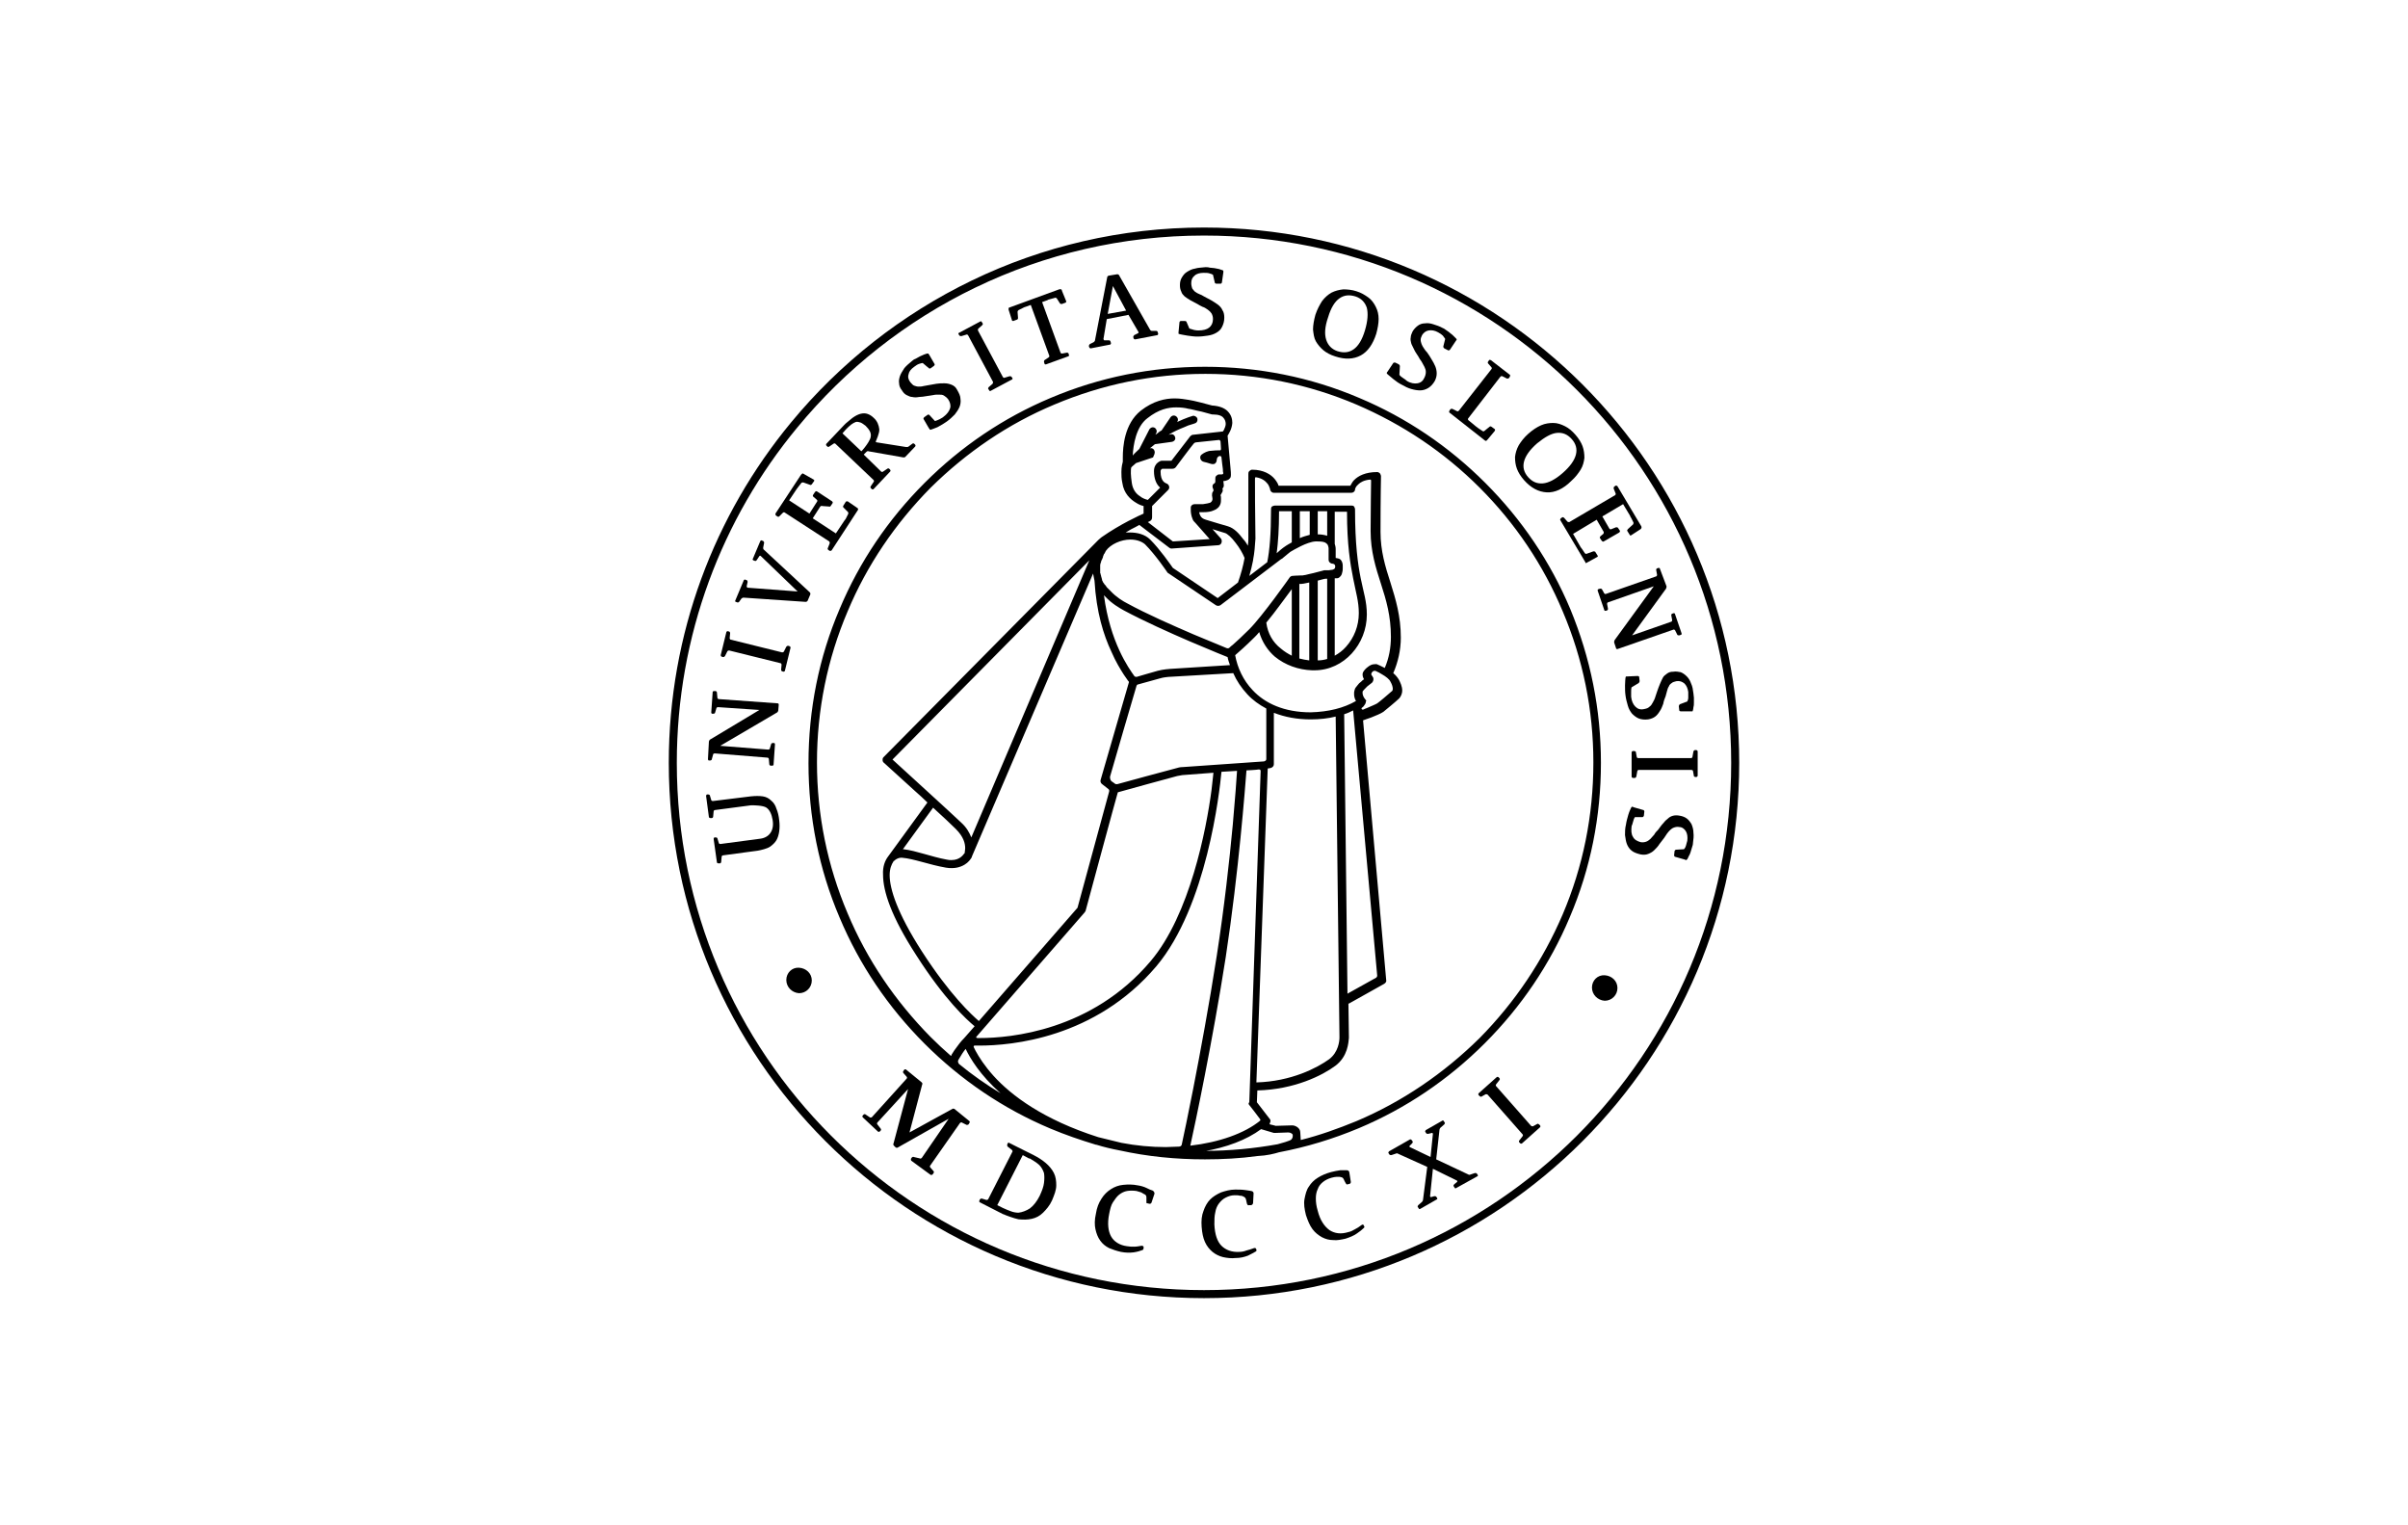 <?xml version="1.0" encoding="utf-8"?>
<!-- Generator: Adobe Illustrator 22.1.0, SVG Export Plug-In . SVG Version: 6.00 Build 0)  -->
<svg version="1.1" id="图层_1" xmlns="http://www.w3.org/2000/svg" xmlns:xlink="http://www.w3.org/1999/xlink" x="0px" y="0px"
	 viewBox="0 0 510.2 323.1" style="enable-background:new 0 0 510.2 323.1;" xml:space="preserve">
<style type="text/css">
	.st0{fill:#FFFFFF;}
</style>
<rect class="st0" width="510.2" height="323.1"/>
<g id="Page-1">
	<g id="_x30_3_x5F_UiO_x5F_full_x5F_logo_x5F_ENG_x5F_neg">
		<g id="Group">
			<path id="Shape" d="M141.7,161.6c0-27.4,9.7-52.5,25.9-72.1l0,0c20.8-25.2,52.3-41.3,87.5-41.3l0,0
				c62.6,0,113.4,50.8,113.4,113.4l0,0c0,62.6-50.8,113.4-113.4,113.4l0,0C192.5,275,141.7,224.2,141.7,161.6L141.7,161.6z
				 M143.4,161.6c0,30.9,12.5,58.8,32.7,79l0,0c20.2,20.2,48.1,32.7,79,32.7l0,0c30.9,0,58.8-12.5,79-32.7l0,0
				c20.2-20.2,32.7-48.1,32.7-79l0,0c0-30.8-12.5-58.8-32.7-79l0,0c-20.2-20.2-48.1-32.7-79-32.7l0,0c-34.7,0-65.7,15.8-86.2,40.7
				l0,0l0,0C153,109.8,143.4,134.6,143.4,161.6L143.4,161.6z"/>
			<g id="Path" transform="translate(25, 160)">
				<path d="M141.6,47.6c0-1.5,1.2-2.7,2.7-2.6s2.7,1.2,2.7,2.7c0,1.5-1.2,2.7-2.7,2.7C142.8,50.3,141.6,49.1,141.6,47.6z"/>
				<path d="M312.3,49.2c0-1.5,1.2-2.7,2.7-2.6s2.7,1.2,2.7,2.7c0,1.5-1.2,2.7-2.7,2.7C313.5,51.9,312.3,50.7,312.3,49.2z"/>
			</g>
			<path id="Shape_1_" d="M332.7,129c-4.2-10-10.3-19-18-26.7c-7.7-7.7-16.7-13.8-26.7-18c-10.3-4.4-21.4-6.6-32.7-6.6
				c-11.3,0-22.3,2.2-32.7,6.6c-10,4.2-19,10.3-26.7,18c-7.7,7.7-13.8,16.7-18,26.7c-4.4,10.3-6.6,21.3-6.6,32.7
				c0,11.3,2.2,22.4,6.6,32.7c4.2,10,10.3,19,18,26.7c7.7,7.7,16.7,13.8,26.7,18c3.1,1.3,6.3,2.4,9.6,3.4c0,0,0.1,0,0.1,0
				c1.6,0.5,3.3,0.9,4.9,1.2c5.9,1.3,11.9,1.9,18.1,1.9c3.7,0,7.5-0.2,11.1-0.7c0,0,0,0,0,0c2.1-0.1,3.6-0.5,4.6-0.8
				c5.8-1.1,11.4-2.8,16.9-5.1c10-4.2,19-10.3,26.7-18l-0.6-0.6l0.6,0.6c7.7-7.7,13.8-16.7,18-26.7c4.4-10.3,6.6-21.3,6.6-32.7
				C339.2,150.3,337,139.4,332.7,129z M203.2,225.4c-0.1-0.1-0.3-0.5-0.2-0.7c0-0.1,0.1-0.2,0.2-0.4c0.4-0.7,0.9-1.5,1.4-2.1
				c0.9,1.9,3,5.5,7.4,9.4C209,229.8,206,227.7,203.2,225.4z M202.5,175.6c1.7,1.7,2,3.1,2,4.1c0,0.4-0.1,0.7-0.1,0.9
				c0,0.1,0,0.2-0.1,0.2c0,0,0,0,0,0c-0.1,0.1-0.8,1.4-2.7,1.4c-0.3,0-0.6,0-1-0.1c-3.3-0.6-6.5-1.9-9.2-2.2c0,0-0.1,0-0.1,0
				l6.4-8.8C199.9,173.1,201.7,174.8,202.5,175.6z M189.1,160.9l41.7-42.2l-25,58.7c-0.4-1-1-2.1-2.1-3.1
				C201.4,172.1,191.7,163.3,189.1,160.9z M200.4,183.8c0.5,0.1,0.9,0.1,1.3,0.1c1.5,0,2.6-0.6,3.2-1.1c0.7-0.6,0.9-1.1,1-1.2v0v0
				c0,0,0,0,0,0l0-0.1l25.7-60c0.1,0.4,0.2,1.2,0.3,1.5c0.4,6.7,1.9,11.5,3.6,15.1c0.9,2.1,1.9,3.7,2.6,4.8c0.4,0.6,0.7,1,0.9,1.3
				c0.1,0.1,0.2,0.2,0.2,0.3l-6,20.7c-0.1,0.3,0,0.7,0.3,0.9l1.4,1.1c0,0,0.2,0.2,0.1,0.5c-0.1,0.3-6.7,24.6-6.7,24.6l-20.9,24
				c-1.5-1.3-6.1-5.5-12.1-14.8c-5.2-8.1-6.8-13.2-6.8-16.1c0-1.4,0.4-2.3,0.8-2.9c0,0,0,0,0,0l0,0c0,0,0-0.1,0.1-0.1
				c0.5-0.5,1.1-0.7,1.5-0.7c0.1,0,0.1,0,0.2,0C193.6,181.9,196.9,183.2,200.4,183.8z M244.6,95.5c-0.1-0.4-0.6-0.7-1-0.5
				c0.4-0.3,0.7-0.6,1.1-0.9l3.6-0.5c0.5-0.1,0.8-0.5,0.7-0.9c-0.1-0.5-0.5-0.8-0.9-0.7l-0.5,0.1c1.1-0.7,2.3-1.2,3.3-1.6
				c0.6-0.3,1.2-0.5,1.6-0.6c0.4-0.1,0.6-0.2,0.6-0.2c0.5-0.1,0.7-0.6,0.6-1c-0.1-0.4-0.6-0.7-1-0.6c0,0-1.4,0.4-3.3,1.3
				c0.3-0.4,0.2-0.9-0.2-1.2c-0.4-0.3-0.9-0.2-1.2,0.2l-1.9,2.8c-0.2,0.1-0.4,0.2-0.5,0.3c-0.2,0.2-0.5,0.4-0.8,0.6l0.2-0.4
				c0.2-0.4,0-0.9-0.4-1.1s-0.9,0-1.1,0.4l-2.1,4.1c-0.5,0.5-1,0.9-1.4,1.4c0.1-2.2,0.7-6.1,3.1-7.9c2.4-1.9,4.4-2.3,6.1-2.3
				c1,0,1.9,0.1,2.6,0.3c0.4,0,1.7,0.4,2.8,0.6c1.1,0.3,2.2,0.6,2.2,0.6l0.2,0c1.2,0,1.9,0.3,2.2,0.7c0.3,0.3,0.5,0.8,0.5,1.3
				c0,0.4-0.2,0.9-0.4,1.3c-0.1,0.1-0.1,0.2-0.2,0.3l-6.3,0.7c-0.2,0-0.4,0.1-0.6,0.3l-4,5.2l-1.9,0l-0.2,0c-0.1,0-0.4,0.1-0.8,0.4
				c-0.4,0.3-0.8,0.9-0.8,1.8c0,1.6,0.5,2.7,1.1,3.3c0.1,0.1,0.1,0.1,0.2,0.2l-2.6,2.6c-0.4-0.1-1.1-0.3-1.7-0.8
				c-0.8-0.5-1.5-1.4-1.7-2.8c-0.1-0.8-0.2-1.5-0.2-2c0-0.6,0-1,0.1-1.3c0,0,0,0,0,0c0,0,0.4-0.4,1-0.9l3.6-1.2
				C244.5,96.4,244.8,96,244.6,95.5z M257.5,102c0,0,0,0.3-0.2,0.4c-0.2,0.1-0.4,0.3-0.4,0.6c0,0.3,0.1,0.5,0.2,0.7c0,0,0,0.2,0,0.3
				c-0.1,0.1-0.2,0.3-0.2,0.3c-0.1,0.2-0.1,0.5-0.1,0.7c0,0,0,0,0,0c0,0.1,0.1,0.4,0.1,0.7c0,0.2-0.1,0.6-0.5,0.8
				c-0.3,0.1-0.8,0.2-1.5,0.3l-1.8,0c-0.4,0-0.8,0.3-0.8,0.7c0,0,0,0.3,0,0.6c0,0.5,0.1,1.2,0.4,1.9c0.1,0.3,0.3,0.5,0.6,0.8
				c0,0,0,0,0,0l0,0l3,3.4l-7.8,0.5l-5.3-4.1c0.3-0.1,0.4-0.2,0.4-0.2c0.3-0.1,0.5-0.4,0.5-0.8v-2.4l3.4-3.4
				c0.2-0.2,0.3-0.5,0.2-0.8c-0.1-0.3-0.3-0.5-0.6-0.6l0,0c-0.2-0.1-1.2-0.4-1.2-2.5c0-0.3,0.1-0.4,0.2-0.5c0,0,0.1,0,0.1-0.1l2.2,0
				c0.3,0,0.5-0.1,0.7-0.3c0,0,3.5-4.7,3.8-5c0.2-0.3,0.6-0.3,0.6-0.3l4.8-0.5c0,0,0.2,0,0.3,0.3c0,0.4,0.1,1,0.1,1.6
				c0,0.2-0.1,0.3-0.2,0.3c-0.6,0-1.2,0-1.9,0.1c-0.7,0-1.5,0.4-2,0.8c-0.4,0.3-0.4,0.9,0,1.3c0.2,0.2,0.6,0.3,1.1,0.4
				c0.6,0.2,1.2,0.4,1.5,0.3c0.4-0.1,0.6-0.5,0.6-0.9c0-0.4,0.3-0.8,0.7-0.8c0.2,0,0.3,0.2,0.3,0.3c0.1,0.8,0.2,1.9,0.3,2.5
				c0,0.3,0,0.6,0.1,0.8c0,0.3-0.3,0.3-0.4,0.3c-0.3,0-0.5,0-0.5,0c-0.2,0-0.4,0.1-0.6,0.3c-0.2,0.2-0.2,0.4-0.2,0.6L257.5,102z
				 M247.7,116c0.1,0.1,0.3,0.2,0.5,0.2c0,0,0,0,0.1,0l9.8-0.7c0.3,0,0.6-0.2,0.7-0.5c0.1-0.3,0.1-0.6-0.1-0.9l-1.8-2
				c1,0.3,1.9,0.6,2.6,0.8c0.5,0.1,1.5,1,2.3,2.1c0.8,1,1.5,2.2,1.9,3.2c-0.3,1.7-0.8,3.5-1.4,5.2l-4.3,3.3l-9.5-6.4
				c-0.5-0.7-2.7-3.9-4.8-6c-1.1-1.1-2.7-1.5-4.3-1.5c-0.3,0-0.6,0-0.9,0c0.4-0.2,0.8-0.5,1.2-0.7c0.6-0.3,1.2-0.6,1.7-0.9
				L247.7,116z M239.5,114.3c1.3,0,2.4,0.4,3.1,1c1.1,1.1,2.3,2.6,3.2,3.8c0.9,1.2,1.5,2.1,1.5,2.1c0.1,0.1,0.1,0.2,0.2,0.2
				l10.1,6.8c0.3,0.2,0.7,0.2,1,0l12.9-9.8l0.1,0c0,0,0.3-0.3,0.7-0.6s0.8-0.7,1.1-0.9c0.7-0.4,3.5-2.1,5.3-2.2c0.2,0,0.3,0,0.5,0
				c0.9,0,1.5,0.1,1.8,0.4c0.3,0.2,0.4,0.4,0.5,1c0,1,0,2.5,0,2.5c0,0.4,0.3,0.7,0.7,0.8c0.3,0,0.7,0.1,0.7,0.6
				c0,0.6-0.4,0.6-0.6,0.7c-0.3,0-0.6,0.1-0.7,0.1h-0.8l-0.2,0c0,0-1.1,0.3-2.3,0.6c-0.6,0.1-1.2,0.3-1.7,0.4
				c-0.2,0-0.5,0.1-0.6,0.1c-0.1,0-0.1,0-0.2,0c0,0-0.1,0-0.1,0c-0.7,0-1.9,0.1-1.9,0.1c-0.2,0-0.5,0.2-0.6,0.4c0,0-1.4,2-3.2,4.4
				c-1.8,2.4-3.9,5.1-5.3,6.5c-1.4,1.4-2.6,2.5-3.5,3.3c-0.3,0.2-0.5,0.4-0.7,0.6c-0.1,0.1-0.3,0.2-0.6,0.1c-1.2-0.5-3.9-1.6-7-2.9
				c-4.4-1.9-9.9-4.3-14.1-6.6c-0.8-0.4-2.3-1.3-3.5-2.6c-0.1-0.1-0.3-0.3-0.4-0.4c0,0-0.1-0.1-0.1-0.1c-0.1-0.1-0.2-0.2-0.3-0.3
				c-0.1-0.1-0.1-0.2-0.2-0.3c-0.1-0.1-0.1-0.2-0.2-0.2c-0.1-0.1-0.1-0.2-0.2-0.3c0,0,0-0.1-0.1-0.1c-0.1-0.2-0.2-0.4-0.3-0.6
				c0,0,0-0.1,0-0.1c0-0.1-0.1-0.3-0.1-0.4l0,0c0,0,0,0,0,0c-0.1-0.2-0.1-0.5-0.2-0.7c0-0.1,0-0.2-0.1-0.3c0-0.1,0-0.2,0-0.2
				c0-0.2,0-0.4,0-0.6c0-0.1,0-0.3,0-0.4c0-0.1,0-0.2,0-0.3c0,0,0,0,0-0.1c0-0.3,0.1-0.5,0.2-0.8l0,0l0,0c0-0.2,0.1-0.3,0.2-0.5
				c0,0,0,0,0,0c0.1-0.2,0.1-0.3,0.2-0.5c0,0,0,0,0-0.1c0.1-0.2,0.1-0.3,0.2-0.5c0,0,0-0.1,0.1-0.1c0.1-0.2,0.2-0.4,0.3-0.6l0,0
				C235.3,115.3,237.5,114.3,239.5,114.3z M265.9,101.5c0-0.4,0.1-0.4,0.2-0.4c1.3,0.2,2,0.8,2.4,1.3c0.3,0.3,0.4,0.7,0.5,0.9
				c0,0.1,0.1,0.2,0.1,0.3c0,0,0,0.1,0,0.1l0,0c0.1,0.4,0.4,0.7,0.8,0.7h16.4c0.4,0,0.8-0.3,0.8-0.7c0-0.1,0.1-0.6,0.7-1.1
				c0.4-0.4,1.2-0.9,2.5-1c0.2,0,0.2,0.1,0.2,0.3c0,1.7-0.1,5.4-0.1,10.6c0,4.3,1.1,7.8,2.2,11.2c1.1,3.4,2.1,6.8,2.1,11.2
				c0,2.3-0.4,4.5-1.3,6.6c-0.8-0.4-1.4-0.7-1.7-0.8c-0.1,0-0.2,0-0.4,0c-0.7,0-1.1,0.3-1.5,0.6c-0.4,0.3-0.7,0.6-1,1.1
				c-0.1,0.2-0.1,0.4-0.1,0.5c0,0.5,0.2,0.8,0.3,1c-0.2,0.1-0.4,0.3-0.6,0.5c-0.3,0.2-0.6,0.5-0.8,0.8c-0.2,0.3-0.5,0.5-0.6,1
				c-0.1,0.3-0.1,0.5-0.1,0.8c0,0.5,0.1,1,0.4,1.5c-2.6,1.5-5.8,2.3-9.6,2.4c-5.6,0-9.7-1.9-12.3-4.7c-2-2.1-3.2-4.7-3.7-7.4
				c0.8-0.7,2.3-2,4.1-3.8c0.3-0.3,0.7-0.7,1-1.1c0.6,2.1,1.8,3.9,3.3,5.2c2.2,1.8,5,2.8,7.9,2.9c0,0,0.1,0,0.2,0c0,0,0,0,0.1,0
				c0.1,0,0.1,0,0.2,0c6.3,0,11.1-5.6,11.1-11.8c0-2.8-0.7-4.7-1.3-7.7c-0.6-3-1.2-7.2-1.2-14.6c0-0.2-0.1-0.4-0.2-0.6
				c-0.2-0.2-0.4-0.2-0.6-0.2h-16.2c-0.2,0-0.4,0.1-0.6,0.2c-0.2,0.2-0.2,0.4-0.2,0.6c0,5.3-0.3,8.7-0.8,11.2l-3.8,2.9
				c0.3-1.1,0.6-2.2,0.8-3.3c0,0,0-0.1,0-0.1c0.3-1.5,0.4-3,0.5-4.5C265.9,108,265.9,103.6,265.9,101.5z M289.3,148.2
				c-0.5-0.6-0.6-1.1-0.6-1.4c0-0.1,0-0.2,0-0.3l0,0c0.1-0.2,0.6-0.7,1-1.1c0.5-0.4,0.9-0.7,0.9-0.7c0.2-0.1,0.4-0.5,0.4-0.8
				c0-0.3-0.1-0.5-0.2-0.6c-0.1-0.1-0.1-0.2-0.2-0.3c-0.1-0.1-0.1-0.4,0.2-0.7c0.3-0.3,0.7-0.2,0.8-0.1c0.3,0.1,0.8,0.4,1.3,0.7
				c0.7,0.4,1.5,1,1.7,1.5c0.3,0.5,0.5,1.1,0.5,1.5c0,0.3-0.1,0.5-0.3,0.6c-0.3,0.3-2.8,2.4-3,2.5c-0.3,0.2-1.3,0.6-2.2,1
				c-0.3,0.1-0.5,0.2-0.7,0.3c-0.3,0.1-0.4-0.1-0.4-0.1s-0.1-0.2,0.1-0.3c0.1-0.1,0.3-0.2,0.4-0.4c0.1-0.2,0.4-0.4,0.4-0.9
				C289.5,148.6,289.5,148.3,289.3,148.2z M291.8,206.7c0,0,0,0.2-0.2,0.4c-0.2,0.1-6.1,3.4-6.1,3.4l-0.7-59.2
				c0.7-0.2,1.3-0.5,1.9-0.8L291.8,206.7z M264.7,234.1c0,0,2.2,2.8,2.3,3c0.1,0.1,0,0.3,0,0.3c-3.3,2.7-8.7,4.6-14.8,5.3
				c1-4.5,4.7-22,7.5-39.9c2.8-18.4,4.1-35.9,4.4-39.6c0,0,2.2-0.1,2.6-0.2c0.4,0,0.4,0.2,0.4,0.4c0,0.2-2.4,70.1-2.4,70.1
				C264.5,233.7,264.5,233.9,264.7,234.1z M235.2,164.5c0,0,5.5-19,5.6-19.2c0.1-0.3,0.3-0.3,0.3-0.3s4-1.1,4.7-1.3
				c0.6-0.2,1.7-0.3,1.7-0.3l13.8-0.8c0.7,1.6,1.7,3.1,3,4.5c1.1,1.2,2.5,2.2,4,3c0,0,0,10.5,0,10.7c0,0.2-0.1,0.4-0.5,0.5
				c-0.4,0-13.9,1-17.2,1.2c-0.5,0-1,0.1-1.6,0.3c-0.5,0.1-12.2,3.3-12.2,3.3s-0.4,0.1-0.6-0.1c-0.2-0.2-0.3-0.2-0.7-0.5
				C235.1,165.1,235.2,164.5,235.2,164.5z M240.4,143.3c-1.3-1.8-5.2-7.3-6.5-17.2c0.1,0.1,0.2,0.2,0.3,0.3c1.4,1.5,3,2.4,3.9,2.9
				c8.4,4.5,22,9.9,22,9.9c0,0,0,0,0,0c0.1,0.6,0.3,1.1,0.5,1.7l-12.7,0.8c0,0-1.5,0.1-2.6,0.4c-1.3,0.4-4.3,1.2-4.5,1.3
				C240.6,143.4,240.5,143.3,240.4,143.3z M268.6,162.8l0.6-0.1c0.4-0.1,0.7-0.4,0.7-0.8l0-10.9c2.3,0.9,4.9,1.4,7.8,1.4
				c0,0,0,0,0,0c1.9,0,3.7-0.2,5.3-0.6l0.8,67.8v0c0,0,0,0,0,0.2c0,0.7-0.2,3.1-2.2,4.6c-2.5,1.8-8,4.7-15.4,4.9L268.6,162.8z
				 M268.3,131.9c2-2.4,4.1-5.4,5.4-7.1v14.1c-0.8-0.4-1.6-0.9-2.3-1.5C269.7,136.1,268.6,134.2,268.3,131.9z M275.3,139.5v-15.8
				c0.1,0,0.3,0,0.4,0c0.3,0,0.7-0.1,1.2-0.2c0.2,0,0.3-0.1,0.5-0.1v16.5C276.7,139.8,276,139.7,275.3,139.5z M279.2,139.9V123
				c0.8-0.2,1.4-0.4,1.7-0.4h0.3v17C280.5,139.8,279.9,139.9,279.2,139.9z M284.4,119.2c-0.1-0.3-0.3-0.8-0.9-0.9
				c-0.1,0-0.3-0.1-0.5-0.1c0-0.5,0-1.3,0-1.9c0-0.4-0.1-0.8-0.2-1.1v-6.8h2.6c0,7,0.7,11.1,1.3,14.1c0.6,3.1,1.2,4.9,1.2,7.4
				c0,2.7-1,5.2-2.7,7.1c-0.7,0.8-1.5,1.4-2.4,1.9v-16.4c0.1,0,0.1,0,0.2,0c0.1,0,0.2,0,0.2,0c0,0,0.1,0,0.1,0
				c0.3,0,0.5-0.2,0.6-0.3c0.4-0.4,0.4-0.6,0.5-1c0.1-0.3,0.1-0.7,0.1-1C284.5,119.8,284.5,119.5,284.4,119.2z M281.2,108.3v5.2
				c-0.6-0.2-1.3-0.3-2-0.3v-4.9H281.2z M277.5,108.3v5c-0.7,0.2-1.5,0.4-2.1,0.7v-5.7H277.5z M273.7,108.3v6.6
				c-0.6,0.3-1,0.6-1.2,0.7c-0.8,0.5-1.8,1.4-2,1.6v0c0.3-2.3,0.5-5.1,0.5-8.9H273.7L273.7,108.3z M206.9,219.6
				c0.2-0.2,22.9-26.3,22.9-26.3c0.1-0.1,0.1-0.2,0.2-0.3c0,0,6.7-24.8,6.8-25c0-0.2,0.2-0.2,0.2-0.2s11.9-3.3,12.4-3.4
				c0.5-0.1,1.1-0.2,1.1-0.2l6.6-0.5c-0.1,0.8-0.2,2-0.4,3.6c-1.1,8.4-4.6,26.5-12.9,36.3c-12.5,14.8-29.8,16.3-36.2,16.3
				c-0.1,0-0.3,0-0.4,0C206.9,219.9,206.7,219.8,206.9,219.6z M206.5,221.5c0.3,0,0.6,0,1,0c6.7,0,24.5-1.5,37.5-16.8
				c10.7-12.7,13.4-36.9,13.8-41.2l3.3-0.2c-0.1,1.7-0.4,5.8-0.9,11.4c-0.7,7.5-1.8,17.5-3.4,27.8s-3.5,20.5-5,28.2
				c-1.1,5.6-2,9.9-2.4,11.7c0,0.2-0.2,0.5-0.6,0.5c-0.9,0-1.9,0.1-2.8,0.1c-3.1,0-6.3-0.3-9.4-0.9c-1.6-0.4-3.3-0.8-4.9-1.2
				c-11.6-3.7-18.4-8.8-22.2-13c-1.9-2.1-3.1-4-3.8-5.3c-0.1-0.2-0.2-0.4-0.3-0.6C206.2,221.7,206.3,221.5,206.5,221.5z M255,243.9
				c4.8-0.8,9.1-2.4,12.2-4.7l2.7,0.8c0.1,0,0.2,0,0.3,0c0,0,2.5-0.1,2.7-0.1c0.7,0,1,0.4,1,0.5c0,0.1,0,0.3,0,0.3s0,0.4-0.3,0.7
				c-0.3,0.3-2.2,0.8-2.9,1c-5,0.9-10.2,1.4-15.4,1.4C255.2,243.9,255.1,243.9,255,243.9z M331.1,193.7
				c-4.2,9.8-10.1,18.6-17.6,26.2c-7.6,7.5-16.4,13.5-26.1,17.6c-3.9,1.6-7.8,3-11.8,4l-0.1-1.6c0-1-1.1-1.5-1.7-1.5l-3.5,0.1
				c0,0-1.1-0.3-1.2-0.3c-0.1,0-0.1-0.2-0.1-0.2c0.2-0.3,0.3-0.7,0-1l-2.7-3.5l0.1-2.5c7.9-0.2,13.8-3.2,16.5-5.2
				c2.7-2,2.8-5,2.9-5.9c0-0.1,0-0.2,0-0.3l-0.1-7c0,0,0,0,0.1,0l0,0l7.5-4.2c0.3-0.2,0.5-0.5,0.4-0.8l-4.9-55
				c0.2-0.1,0.9-0.3,1.7-0.6c1-0.4,2-0.8,2.6-1.2c0.5-0.4,2.8-2.3,3.3-2.8c0.5-0.5,0.7-1.2,0.7-1.7c0-0.9-0.4-1.7-0.7-2.3
				c-0.3-0.5-0.7-1-1.2-1.4c1-2.3,1.6-4.9,1.6-7.5c0-4.6-1.1-8.2-2.2-11.7c-1.1-3.4-2.1-6.7-2.1-10.7c0-7.4,0.1-11.8,0.1-11.8
				c0-0.2-0.1-0.4-0.2-0.6c-0.2-0.2-0.4-0.3-0.6-0.3c-2.5,0-4,0.8-4.9,1.7c-0.4,0.4-0.6,0.9-0.8,1.2h-15.2c-0.1-0.4-0.4-0.9-0.8-1.4
				c-0.8-1-2.4-2-4.8-2c-0.2,0-0.4,0.1-0.6,0.3c-0.2,0.2-0.2,0.4-0.2,0.6c0,0,0,5.6,0,13.4c0,0.6,0,1.2-0.1,1.8
				c-0.3-0.5-0.6-1-1-1.4c-0.9-1.2-1.9-2.3-3.2-2.7c-1.1-0.3-2.7-0.8-4.7-1.4c-0.7-0.2-1-0.5-1.2-0.9c-0.1-0.2-0.2-0.4-0.2-0.7
				l0.9,0h0c0.8,0,1.6-0.1,2.2-0.4c0.6-0.2,1.2-0.7,1.4-1.4c0.1-0.3,0.1-0.7,0.1-1c0-0.3,0-0.6-0.1-0.8l0.4-0.7
				c0.1-0.2,0.1-0.5,0-0.7c0.2-0.2,0.3-0.4,0.3-0.7l-0.1-0.9c0,0,0.1,0,0.1,0c0.3,0,0.5-0.1,0.8-0.2c0.1-0.1,0.3-0.1,0.4-0.3
				c0.2-0.1,0.3-0.4,0.3-0.8c0-0.2,0-0.8-0.1-1.6c-0.2-2.1-0.5-5.6-0.6-6.7c0.3-0.5,0.9-1.4,1-2.7c0-0.8-0.2-1.7-1-2.5
				c-0.7-0.7-1.8-1.1-3.3-1.2c-0.7-0.2-4.1-1.1-5-1.2c-0.7-0.1-1.7-0.3-2.9-0.3c-2,0-4.5,0.5-7.2,2.6c-3.5,2.8-3.8,7.7-3.8,9.9
				c0,0.4,0,0.8,0,0.9c-0.1,0.4-0.3,1.1-0.3,2.2c0,0.6,0,1.4,0.2,2.3c0.3,2.2,1.7,3.5,2.9,4.2c0.6,0.4,1.2,0.6,1.6,0.7v1.6
				c-0.7,0.3-4.9,2.2-8.9,5c-0.1,0.1-0.4,0.3-0.7,0.6c0,0,0,0,0,0l-45.5,46c-0.2,0.2-0.2,0.4-0.2,0.6c0,0.2,0.1,0.5,0.3,0.6
				c0,0,3.1,2.8,6.6,6c0.9,0.8,1.8,1.6,2.6,2.4l-8.3,11.4c-0.7,0.9-1.2,2.2-1.1,3.9c0,3.5,1.7,8.8,7,17c6,9.4,10.7,13.7,12.4,15.1
				l-2.2,2.5c-0.1,0.1-0.8,0.8-1.5,1.8c-0.4,0.5-0.8,1.1-1.1,1.6c-0.1,0.1-0.1,0.3-0.2,0.4c-1.5-1.3-2.9-2.6-4.3-4
				c-7.5-7.6-13.5-16.4-17.6-26.2c-4.3-10.1-6.5-20.9-6.5-32c0-11.1,2.2-21.9,6.5-32c4.1-9.8,10.1-18.6,17.6-26.2
				c7.6-7.5,16.4-13.5,26.2-17.6c10.2-4.3,20.9-6.5,32-6.5c11.1,0,21.9,2.2,32,6.5c9.8,4.2,18.6,10.1,26.1,17.6
				c7.6,7.6,13.5,16.4,17.6,26.2c4.3,10.1,6.5,20.9,6.5,32C337.6,172.8,335.4,183.6,331.1,193.7z"/>
			<g transform="translate(8, 8)">
				<path id="Path_1_" d="M151.1,160.7c1-0.1,1.8-0.1,2.5,0c0.7,0.1,1.3,0.4,1.8,0.9c0.5,0.4,0.9,1,1.1,1.7c0.3,0.7,0.5,1.5,0.6,2.5
					c0.1,0.8,0.1,1.6,0,2.3c-0.1,0.7-0.3,1.4-0.6,1.9c-0.3,0.5-0.8,1-1.4,1.4c-0.6,0.4-2,0.7-2,0.7c-0.1,0-0.4,0.1-0.5,0.1l-7.4,1
					c-0.1,0-0.3,0.1-0.3,0.3l-0.1,1.1c0,0.1-0.1,0.3-0.3,0.3l-0.3,0c-0.1,0-0.3-0.1-0.3-0.2l-0.7-5c0-0.1,0.1-0.3,0.2-0.3l0.3,0
					c0.1,0,0.3,0.1,0.3,0.2l0.3,1c0,0.1,0.2,0.2,0.3,0.2l8.3-1.1c1-0.1,1.8-0.5,2.3-1.2c0.5-0.7,0.7-1.6,0.5-2.8
					c-0.2-1.2-0.6-2.1-1.3-2.6c-0.7-0.5-2.8-0.5-2.8-0.5c-0.1,0-0.4,0-0.5,0l-7.6,1c-0.1,0-0.3,0.1-0.3,0.3l-0.1,1.1
					c0,0.1-0.1,0.3-0.3,0.3l-0.3,0c-0.1,0-0.3-0.1-0.3-0.2l-0.6-4.5c0-0.1,0.1-0.3,0.2-0.3l0.3,0c0.1,0,0.3,0.1,0.3,0.2l0.3,1
					c0,0.1,0.2,0.2,0.3,0.2L151.1,160.7z"/>
				<path id="Path_2_" d="M142.2,149.1c0-0.1,0.1-0.3,0.2-0.4l10.5-6.3l-8.8-0.6c-0.1,0-0.3,0.1-0.3,0.2l-0.3,1
					c0,0.1-0.2,0.2-0.3,0.2l-0.3,0c-0.1,0-0.2-0.1-0.2-0.3l0.3-4.3c0-0.1,0.1-0.2,0.3-0.2l0.3,0c0.1,0,0.3,0.1,0.3,0.3l0.1,1.1
					c0,0.1,0.1,0.3,0.3,0.3l12.5,0.9c0.1,0,0.2,0.1,0.2,0.3l-0.1,1.2c0,0.1-0.1,0.3-0.2,0.4l-12.1,7.1l10.2,0.8
					c0.1,0,0.3-0.1,0.3-0.2l0.3-1c0-0.1,0.2-0.2,0.3-0.2l0.3,0c0.1,0,0.2,0.1,0.2,0.3l-0.3,4.3c0,0.1-0.1,0.2-0.3,0.2l-0.3,0
					c-0.1,0-0.3-0.1-0.3-0.3l-0.1-1.1c0-0.1-0.1-0.3-0.3-0.3l-11.2-0.9c-0.1,0-0.3,0.1-0.3,0.2l-0.3,1.1c0,0.1-0.2,0.2-0.3,0.2
					l-0.3,0c-0.1,0-0.2-0.1-0.2-0.3L142.2,149.1z"/>
				<path id="Path_3_" d="M146.5,125.8c0.1,0,0.2,0.2,0.2,0.3l-0.1,1.1c0,0.1,0.1,0.3,0.2,0.3l10.9,2.7c0.1,0,0.3,0,0.4-0.2l0.5-1
					c0.1-0.1,0.2-0.2,0.4-0.2l0.3,0.1c0.1,0,0.2,0.2,0.2,0.3l-1.2,4.9c0,0.1-0.2,0.2-0.3,0.2l-0.3-0.1c-0.1,0-0.2-0.2-0.2-0.3
					l0.1-1.1c0-0.1-0.1-0.3-0.2-0.3l-10.9-2.7c-0.1,0-0.3,0-0.4,0.2l-0.5,1c-0.1,0.1-0.2,0.2-0.4,0.2l-0.3-0.1
					c-0.1,0-0.2-0.2-0.2-0.3l1.2-4.9c0-0.1,0.2-0.2,0.3-0.2L146.5,125.8z"/>
				<path id="Path_4_" d="M163.6,117.5c0.1,0.1,0.1,0.3,0.1,0.4l-0.6,1.4c-0.1,0.1-0.2,0.2-0.4,0.2l-13.2-0.9
					c-0.1,0-0.3,0.1-0.4,0.2l-0.5,0.7c-0.1,0.1-0.3,0.2-0.4,0.1l-0.3-0.1c-0.1,0-0.2-0.2-0.1-0.3l1.8-4.3c0.1-0.1,0.2-0.2,0.3-0.1
					l0.3,0.1c0.1,0,0.2,0.2,0.2,0.4l-0.2,0.9c0,0.1,0.1,0.3,0.2,0.3l10.6,0.8l-7.8-7.5c-0.1-0.1-0.2-0.1-0.3,0l-0.6,0.9
					c-0.1,0.1-0.2,0.2-0.4,0.1l-0.3-0.1c-0.1-0.1-0.2-0.2-0.1-0.3l1.6-3.8c0.1-0.1,0.2-0.2,0.3-0.1l0.3,0.1c0.1,0.1,0.2,0.2,0.2,0.4
					l-0.2,1c0,0.1,0,0.3,0.1,0.4L163.6,117.5z"/>
				<path id="Path_5_" d="M190.1,81.2c0.3-0.1,0.6-0.2,1-0.4c0.3-0.2,0.6-0.3,0.8-0.5c0.8-0.6,1.2-1.2,1.4-1.8
					c0.2-0.6,0-1.3-0.4-1.9c-0.3-0.4-0.6-0.6-0.9-0.8s-0.7-0.2-1.1-0.2c-0.4,0-0.8,0-1.2,0.1c-0.4,0.1-0.8,0.1-1.3,0.2
					c-0.6,0.1-1.2,0.2-1.7,0.2c-0.5,0.1-1,0.1-1.4,0c-0.4,0-0.8-0.2-1.2-0.4c-0.4-0.2-0.7-0.5-1-1c-0.4-0.5-0.6-1-0.6-1.5
					c-0.1-0.5,0-1,0.2-1.6c0.2-0.5,0.5-1,0.9-1.6c0.4-0.5,1-1,1.6-1.5c0.2-0.2,0.5-0.4,0.8-0.5c0.3-0.2,0.6-0.3,0.9-0.5
					c0.3-0.1,0.6-0.3,0.9-0.4c0.3-0.1,0.6-0.2,0.6-0.2c0.1,0,0.3,0,0.3,0c0,0,0.1,0.2,0.2,0.3l1.1,1.9c0.1,0.1,0,0.3-0.1,0.4
					l-0.7,0.5c-0.1,0.1-0.3,0.1-0.4,0l-1.3-1.1c-0.2,0-0.5,0.1-0.8,0.2c-0.3,0.1-0.6,0.3-1,0.6c-0.7,0.5-1.1,1-1.2,1.6
					c-0.2,0.6,0,1.2,0.4,1.7c0.3,0.3,0.5,0.6,0.8,0.7c0.3,0.1,0.6,0.2,0.9,0.2s0.7,0,1-0.1c0.4-0.1,0.7-0.1,1.1-0.2
					c0.5-0.1,1.1-0.2,1.7-0.3c0.6-0.1,1.1-0.1,1.7-0.1c0.5,0,1,0.1,1.5,0.3c0.5,0.2,0.9,0.5,1.2,1.1c0.4,0.7,0.7,1.3,0.7,1.9
					c0.1,0.6,0,1.2-0.2,1.7c-0.2,0.5-0.6,1.1-1,1.6c-0.5,0.5-1,1-1.7,1.5c-0.6,0.4-1.2,0.8-1.8,1.1s-1.5,0.6-1.5,0.6
					c-0.1,0-0.3,0.1-0.3,0s-0.1-0.2-0.2-0.3l-1.1-1.9c-0.1-0.1,0-0.3,0.1-0.4l0.7-0.5c0.1-0.1,0.3-0.1,0.4,0L190.1,81.2z"/>
				<path id="Path_6_" d="M200.2,60.5c0.1,0.1,0,0.3-0.1,0.4l-0.8,0.7c-0.1,0.1-0.1,0.3-0.1,0.4l5.3,9.9c0.1,0.1,0.2,0.2,0.4,0.1
					l1-0.3c0.1,0,0.3,0,0.4,0.1l0.2,0.3c0.1,0.1,0,0.3-0.1,0.3l-4.5,2.4c-0.1,0.1-0.3,0-0.3-0.1l-0.2-0.3c-0.1-0.1,0-0.3,0.1-0.4
					l0.8-0.7c0.1-0.1,0.1-0.3,0.1-0.4l-5.3-9.9c-0.1-0.1-0.2-0.2-0.4-0.1l-1,0.3c-0.1,0-0.3,0-0.4-0.1l-0.2-0.3
					c-0.1-0.1,0-0.3,0.1-0.3l4.5-2.4c0.1-0.1,0.3,0,0.3,0.1L200.2,60.5z"/>
				<path id="Path_7_" d="M205.7,57.3c0-0.1,0.2-0.2,0.3-0.2l10.4-3.8c0.1,0,0.3-0.1,0.4,0c0.1,0,0.2,0.1,0.2,0.3l0.9,2.2
					c0,0.1,0,0.3-0.1,0.3l-0.8,0.3c-0.1,0-0.3,0-0.4-0.1l-0.7-1.1c-0.1-0.1-0.3-0.2-0.4-0.1l-1.1,0.3c-0.1,0-0.4,0.1-0.5,0.2
					l-1.1,0.4l3.9,10.7c0,0.1,0.2,0.2,0.3,0.2l1.1-0.2c0.1,0,0.3,0.1,0.3,0.2l0.1,0.3c0,0.1,0,0.3-0.2,0.3l-4.7,1.7
					c-0.1,0-0.3,0-0.3-0.2l-0.1-0.3c0-0.1,0-0.3,0.1-0.4l0.9-0.6c0.1-0.1,0.2-0.2,0.1-0.4l-3.9-10.7l-1.1,0.4
					c-0.1,0-0.3,0.1-0.5,0.2l-1,0.5c-0.1,0.1-0.2,0.2-0.2,0.4l0.1,1.3c0,0.1-0.1,0.3-0.2,0.3l-0.8,0.3c-0.1,0-0.3,0-0.3-0.2
					l-0.7-2.2C205.7,57.5,205.7,57.3,205.7,57.3z"/>
				<path id="Shape_2_" d="M231.1,58.7l-4.6,0.9l-0.7,4.2c0,0.1,0.1,0.3,0.2,0.3l1,0c0.1,0,0.3,0.1,0.3,0.3l0.1,0.3
					c0,0.1-0.1,0.3-0.2,0.3l-4.1,0.8c-0.1,0-0.3-0.1-0.3-0.2l-0.1-0.3c0-0.1,0.1-0.3,0.2-0.4l0.8-0.4c0.1-0.1,0.3-0.2,0.3-0.4
					l2.6-13.4c0-0.1,0.2-0.3,0.3-0.3l1.8-0.3c0.1,0,0.3,0,0.4,0.2l6.6,11.6c0.1,0.1,0.2,0.2,0.4,0.2l0.9,0c0.1,0,0.3,0.1,0.3,0.3
					l0.1,0.3c0,0.1-0.1,0.3-0.2,0.3l-4.7,0.9c-0.1,0-0.3-0.1-0.3-0.2l-0.1-0.3c0-0.1,0.1-0.3,0.2-0.4l0.8-0.4c0.1,0,0.2-0.2,0.1-0.3
					L231.1,58.7z M227.8,52.6l-1.1,5.9l3.9-0.7L227.8,52.6z"/>
				<path id="Path_8_" d="M244,61.6c0.3,0.1,0.6,0.2,1,0.3c0.4,0.1,0.7,0.1,1,0.1c0.9,0,1.7-0.2,2.2-0.6c0.5-0.4,0.8-1,0.8-1.8
					c0-0.5-0.1-0.8-0.3-1.2c-0.2-0.3-0.5-0.6-0.8-0.8c-0.3-0.2-0.7-0.5-1.1-0.6c-0.4-0.2-0.8-0.4-1.1-0.6c-0.6-0.3-1.1-0.6-1.5-0.8
					c-0.5-0.3-0.8-0.5-1.2-0.8c-0.3-0.3-0.6-0.6-0.7-1c-0.2-0.4-0.3-0.8-0.3-1.4c0-0.6,0.1-1.1,0.4-1.6c0.3-0.5,0.6-0.9,1.1-1.2
					s1-0.6,1.7-0.7c0.6-0.2,1.4-0.2,2.2-0.3c0.3,0,0.6,0,0.9,0.1c0.3,0,0.7,0.1,1,0.1c0.3,0.1,0.7,0.1,1,0.2
					c0.3,0.1,0.6,0.2,0.6,0.2c0.1,0,0.3,0.1,0.3,0.2c0,0,0,0.2,0,0.3l-0.3,2.1c0,0.1-0.1,0.3-0.3,0.3h-0.9c-0.1,0-0.3-0.1-0.3-0.2
					l-0.4-1.7c-0.2-0.1-0.4-0.2-0.8-0.3c-0.3-0.1-0.7-0.1-1.2-0.1c-0.8,0-1.5,0.2-1.9,0.6c-0.5,0.4-0.7,0.9-0.7,1.6
					c0,0.4,0.1,0.8,0.2,1.1c0.2,0.3,0.4,0.5,0.6,0.7c0.3,0.2,0.6,0.4,0.9,0.5s0.7,0.3,1,0.5c0.5,0.3,1,0.5,1.5,0.8
					c0.5,0.3,1,0.6,1.4,0.9c0.4,0.3,0.8,0.7,1,1.2c0.3,0.4,0.4,1,0.4,1.6c0,0.8-0.2,1.4-0.5,2s-0.7,0.9-1.2,1.2
					c-0.5,0.3-1.1,0.5-1.8,0.6c-0.7,0.1-1.4,0.2-2.2,0.2c-0.7,0-1.4-0.1-2.1-0.2c-0.7-0.1-1.6-0.3-1.6-0.3c-0.1,0-0.3-0.1-0.3-0.1
					c0,0,0-0.2,0-0.3l0.2-2.1c0-0.1,0.1-0.3,0.3-0.3h0.9c0.1,0,0.3,0.1,0.3,0.2L244,61.6z"/>
				<path id="Shape_3_" d="M280.3,67.3c-1.5,0.8-3.3,0.9-5.4,0.2c-1-0.3-1.9-0.8-2.5-1.3s-1.2-1.2-1.6-1.9c-0.4-0.7-0.5-1.6-0.6-2.5
					c0-0.9,0.2-2,0.5-3.1c0.4-1.2,0.9-2.1,1.4-2.9c0.6-0.8,1.3-1.4,2-1.8c0.8-0.4,1.6-0.6,2.5-0.7c0.9,0,1.9,0.1,2.8,0.4
					c1,0.3,1.8,0.8,2.5,1.3c0.7,0.5,1.2,1.2,1.6,2c0.4,0.8,0.6,1.6,0.6,2.6c0,0.9-0.2,2-0.5,3.1C282.9,64.9,281.8,66.5,280.3,67.3z
					 M281.6,57.2c-0.4-1.2-1.2-2-2.4-2.4c-1.3-0.4-2.4-0.3-3.4,0.4c-1,0.7-1.8,2-2.4,4c-0.7,2-0.8,3.6-0.4,4.8s1.2,2,2.4,2.4
					c1.3,0.4,2.4,0.3,3.4-0.4c1-0.7,1.8-2,2.4-4C281.8,60,281.9,58.4,281.6,57.2z"/>
				<path id="Path_9_" d="M288.5,71.4c0.2,0.3,0.5,0.5,0.8,0.7s0.6,0.4,0.8,0.6c0.8,0.5,1.6,0.6,2.2,0.5c0.7-0.1,1.2-0.5,1.5-1.2
					c0.2-0.4,0.3-0.8,0.3-1.2c0-0.4-0.1-0.7-0.3-1.1c-0.2-0.4-0.4-0.7-0.6-1.1c-0.3-0.4-0.5-0.7-0.7-1.1c-0.3-0.5-0.7-1-0.9-1.5
					s-0.5-0.9-0.6-1.3c-0.1-0.4-0.2-0.8-0.1-1.2c0-0.4,0.2-0.9,0.4-1.3c0.3-0.5,0.7-0.9,1.1-1.2c0.4-0.3,0.9-0.5,1.5-0.5
					c0.6-0.1,1.2,0,1.8,0.2c0.6,0.2,1.3,0.4,2,0.8c0.3,0.1,0.5,0.3,0.8,0.5c0.3,0.2,0.6,0.4,0.8,0.6c0.3,0.2,0.5,0.4,0.8,0.7
					c0.2,0.2,0.4,0.4,0.4,0.4c0.1,0.1,0.2,0.2,0.1,0.3c0,0-0.1,0.2-0.2,0.3l-1.2,1.8c-0.1,0.1-0.3,0.2-0.4,0.1l-0.8-0.4
					c-0.1-0.1-0.2-0.2-0.2-0.4l0.4-1.6c-0.1-0.2-0.3-0.4-0.5-0.7c-0.2-0.2-0.6-0.5-1-0.7c-0.7-0.4-1.4-0.5-2-0.4
					c-0.6,0.1-1.1,0.5-1.4,1c-0.2,0.4-0.3,0.7-0.3,1c0,0.3,0.1,0.6,0.2,0.9c0.1,0.3,0.3,0.6,0.5,0.9c0.2,0.3,0.4,0.6,0.7,0.9
					c0.3,0.4,0.6,0.9,0.9,1.4c0.3,0.5,0.6,1,0.8,1.5c0.2,0.5,0.3,1,0.3,1.5c0,0.5-0.1,1-0.4,1.6c-0.4,0.7-0.9,1.2-1.4,1.5
					c-0.5,0.3-1.1,0.5-1.7,0.5c-0.6,0-1.2-0.1-1.9-0.3c-0.7-0.2-1.3-0.5-2-0.9c-0.6-0.3-1.2-0.7-1.8-1.2c-0.5-0.4-1.2-1-1.2-1
					c-0.1-0.1-0.2-0.2-0.2-0.3c0,0,0.1-0.2,0.2-0.3l1.2-1.8c0.1-0.1,0.2-0.1,0.4-0.1l0.8,0.4c0.1,0.1,0.2,0.2,0.2,0.4L288.5,71.4z"
					/>
				<path id="Path_10_" d="M303.1,80.6c-0.1,0.1-0.1,0.3,0,0.4l1.7,1.4c0.1,0.1,0.3,0.2,0.4,0.3l0.9,0.6c0.1,0.1,0.3,0.1,0.4,0
					l1.1-0.9c0.1-0.1,0.3-0.1,0.4,0l0.7,0.5c0.1,0.1,0.1,0.2,0,0.4l-1.5,1.8c-0.1,0.1-0.2,0.2-0.3,0.3c0,0-0.2,0-0.3-0.1l-7.5-5.9
					c-0.1-0.1-0.1-0.2,0-0.4l0.2-0.3c0.1-0.1,0.3-0.1,0.4-0.1l1,0.5c0.1,0.1,0.3,0,0.4-0.1l6.9-8.8c0.1-0.1,0.1-0.3,0-0.4l-0.7-0.8
					c-0.1-0.1-0.1-0.3,0-0.4l0.2-0.3c0.1-0.1,0.2-0.1,0.4,0l4,3.1c0.1,0.1,0.1,0.2,0,0.4l-0.2,0.3c-0.1,0.1-0.3,0.1-0.4,0.1l-1-0.5
					c-0.1-0.1-0.3,0-0.4,0.1L303.1,80.6z"/>
				<path id="Shape_4_" d="M319.7,96.3c-1.7-0.1-3.3-0.9-4.8-2.6c-0.7-0.8-1.2-1.6-1.5-2.4c-0.3-0.8-0.4-1.6-0.4-2.5
					c0.1-0.8,0.3-1.6,0.8-2.5c0.5-0.8,1.1-1.6,2-2.4c0.9-0.8,1.8-1.4,2.7-1.8s1.8-0.5,2.6-0.5c0.9,0,1.7,0.3,2.5,0.7
					c0.8,0.4,1.5,1,2.2,1.8c0.7,0.8,1.2,1.6,1.5,2.4c0.3,0.8,0.4,1.7,0.4,2.5c-0.1,0.8-0.3,1.7-0.8,2.5c-0.5,0.8-1.1,1.6-2,2.4
					C323.2,95.6,321.4,96.4,319.7,96.3z M325.9,88.3c0.3-1.2,0-2.3-0.9-3.3c-0.9-1-1.9-1.4-3.1-1.3c-1.2,0.1-2.6,0.9-4.2,2.2
					c-1.6,1.4-2.5,2.7-2.8,3.9c-0.3,1.2,0,2.3,0.9,3.3c0.9,1,1.9,1.4,3.1,1.3c1.2-0.1,2.6-0.8,4.2-2.2
					C324.7,90.8,325.6,89.5,325.9,88.3z"/>
				<path id="Path_11_" d="M331.7,105.1c0.1-0.1,0.1-0.3,0.1-0.4l-1.5-2.6l-5,3l1.6,2.8c0.1,0.1,0.2,0.3,0.3,0.4l0.6,0.9
					c0.1,0.1,0.3,0.2,0.4,0.1l1.4-0.5c0.1,0,0.3,0,0.4,0.1l0.5,0.8c0.1,0.1,0,0.3-0.1,0.3l-2,1.1c-0.1,0.1-0.3,0.1-0.3,0.2
					c-0.1,0-0.2-0.1-0.2-0.2l-5.3-8.9c-0.1-0.1,0-0.3,0.1-0.4l0.3-0.2c0.1-0.1,0.3,0,0.4,0.1l0.7,0.8c0.1,0.1,0.3,0.1,0.4,0.1
					l9.7-5.7c0.1-0.1,0.2-0.2,0.1-0.4l-0.4-1c0-0.1,0-0.3,0.1-0.4l0.3-0.2c0.1-0.1,0.3,0,0.4,0.1l5,8.4c0.1,0.1,0.1,0.3,0.1,0.4
					c0,0.1-0.1,0.2-0.2,0.3l-2,1.3c-0.1,0.1-0.3,0-0.3-0.1l-0.5-0.8c-0.1-0.1,0-0.3,0.1-0.4l1.1-1c0.1-0.1,0.1-0.3,0.1-0.4l-0.5-1
					c-0.1-0.1-0.2-0.3-0.2-0.4l-1.5-2.5l-4.4,2.6l1.5,2.6c0.1,0.1,0.2,0.2,0.4,0.1l1-0.4c0.1,0,0.3,0,0.4,0.1l0.4,0.6
					c0.1,0.1,0,0.3-0.1,0.4l-3.3,1.9c-0.1,0.1-0.3,0-0.4-0.1l-0.4-0.6c-0.1-0.1,0-0.3,0.1-0.4L331.7,105.1z"/>
				<path id="Path_12_" d="M166.2,99.2c-0.1-0.1-0.3,0-0.4,0.1l-1.6,2.5l4.9,3.2l1.8-2.7c0.1-0.1,0.2-0.3,0.3-0.4l0.5-1
					c0.1-0.1,0-0.3,0-0.4l-1-1c-0.1-0.1-0.1-0.3,0-0.4l0.5-0.8c0.1-0.1,0.2-0.1,0.4-0.1l1.9,1.3c0.1,0.1,0.2,0.2,0.3,0.2
					c0,0,0,0.2,0,0.3l-5.6,8.6c-0.1,0.1-0.2,0.1-0.4,0.1l-0.3-0.2c-0.1-0.1-0.2-0.2-0.1-0.4l0.4-1c0-0.1,0-0.3-0.1-0.4l-9.4-6.1
					c-0.1-0.1-0.3-0.1-0.4,0l-0.8,0.8c-0.1,0.1-0.3,0.1-0.4,0l-0.3-0.2c-0.1-0.1-0.1-0.2-0.1-0.4l5.4-8.2c0.1-0.1,0.2-0.2,0.3-0.3
					c0.1,0,0.2,0,0.3,0.1l2.1,1.2c0.1,0.1,0.2,0.2,0.1,0.3l-0.5,0.7c-0.1,0.1-0.2,0.2-0.4,0.1l-1.4-0.5c-0.1,0-0.3,0-0.4,0.1
					l-0.7,0.9c-0.1,0.1-0.2,0.3-0.3,0.4l-1.6,2.4l4.3,2.8l1.6-2.5c0.1-0.1,0.1-0.3,0-0.4l-0.8-0.7c-0.1-0.1-0.1-0.3,0-0.4l0.4-0.6
					c0.1-0.1,0.2-0.2,0.4-0.1l3.2,2.1c0.1,0.1,0.2,0.2,0.1,0.4l-0.4,0.6c-0.1,0.1-0.2,0.2-0.4,0.1L166.2,99.2z"/>
				<path id="Path_13_" d="M345.1,116.2c0,0.1,0,0.3-0.1,0.5l-7.2,9.9l8.3-2.9c0.1,0,0.2-0.2,0.2-0.3l-0.2-1.1
					c0-0.1,0.1-0.3,0.2-0.3l0.3-0.1c0.1,0,0.3,0,0.3,0.2l1.4,4.1c0,0.1,0,0.3-0.2,0.3l-0.3,0.1c-0.1,0-0.3,0-0.4-0.1l-0.5-1
					c-0.1-0.1-0.2-0.2-0.4-0.1l-11.8,4.1c-0.1,0-0.3,0-0.3-0.2l-0.4-1.2c0-0.1,0-0.3,0.1-0.5l8.3-11.4l-9.7,3.4
					c-0.1,0-0.2,0.2-0.2,0.3l0.2,1.1c0,0.1-0.1,0.3-0.2,0.3l-0.3,0.1c-0.1,0-0.3,0-0.3-0.2l-1.4-4.1c0-0.1,0-0.3,0.2-0.3l0.3-0.1
					c0.1,0,0.3,0,0.4,0.1l0.5,0.9c0.1,0.1,0.2,0.2,0.4,0.1l10.6-3.7c0.1,0,0.2-0.2,0.2-0.3l-0.2-1.1c0-0.1,0.1-0.3,0.2-0.3l0.3-0.1
					c0.1,0,0.3,0,0.3,0.2L345.1,116.2z"/>
				<path id="Path_14_" d="M337.7,137.6c-0.1,0.3-0.1,0.7-0.1,1c0,0.4,0,0.7,0,1c0.1,0.9,0.4,1.6,0.9,2.1c0.5,0.5,1.1,0.7,1.9,0.5
					c0.5-0.1,0.8-0.2,1.1-0.5c0.3-0.2,0.5-0.5,0.7-0.9s0.4-0.7,0.5-1.1c0.1-0.4,0.3-0.8,0.4-1.2c0.2-0.6,0.4-1.1,0.6-1.6
					c0.2-0.5,0.4-0.9,0.6-1.3c0.2-0.4,0.5-0.6,0.9-0.9s0.8-0.4,1.3-0.4c0.6-0.1,1.1,0,1.6,0.1c0.5,0.2,0.9,0.5,1.3,0.9
					s0.7,0.9,0.9,1.5c0.3,0.6,0.4,1.3,0.5,2.1c0,0.3,0.1,0.6,0.1,0.9c0,0.3,0,0.7,0,1c0,0.3,0,0.7-0.1,1c0,0.3-0.1,0.6-0.1,0.6
					c0,0.1-0.1,0.3-0.1,0.3c0,0-0.2,0-0.3,0l-2.2,0c-0.1,0-0.3-0.1-0.3-0.2l-0.1-0.9c0-0.1,0.1-0.3,0.2-0.4l1.6-0.6
					c0.1-0.2,0.2-0.5,0.2-0.8c0-0.3,0-0.7,0-1.2c-0.1-0.8-0.4-1.4-0.8-1.8c-0.5-0.4-1-0.6-1.7-0.5c-0.4,0.1-0.8,0.2-1,0.4
					c-0.3,0.2-0.5,0.4-0.6,0.7c-0.2,0.3-0.3,0.6-0.4,1c-0.1,0.4-0.2,0.7-0.3,1.1c-0.2,0.5-0.4,1-0.5,1.6c-0.2,0.5-0.4,1.1-0.7,1.5
					c-0.3,0.5-0.6,0.9-1,1.2c-0.4,0.3-0.9,0.5-1.5,0.6c-0.8,0.1-1.5,0-2-0.2c-0.5-0.2-1-0.6-1.4-1c-0.4-0.5-0.7-1-0.9-1.7
					c-0.2-0.7-0.4-1.4-0.5-2.2c-0.1-0.7-0.1-1.4-0.1-2.1c0-0.7,0.1-1.6,0.1-1.6c0-0.1,0.1-0.3,0.1-0.3c0,0,0.2,0,0.3,0l2.2-0.1
					c0.1,0,0.3,0.1,0.3,0.2l0.1,0.9c0,0.1-0.1,0.3-0.2,0.4L337.7,137.6z"/>
				<path id="Path_15_" d="M351.2,156.6c-0.1,0-0.3-0.1-0.3-0.2l-0.2-1.1c0-0.1-0.2-0.2-0.3-0.2l-11.2,0c-0.1,0-0.3,0.1-0.3,0.3
					l-0.2,1.1c0,0.1-0.2,0.3-0.3,0.3H338c-0.1,0-0.3-0.1-0.3-0.3l0-5.1c0-0.1,0.1-0.3,0.3-0.3h0.3c0.1,0,0.3,0.1,0.3,0.2l0.2,1.1
					c0,0.1,0.2,0.2,0.3,0.2l11.2,0c0.1,0,0.3-0.1,0.3-0.3l0.2-1.1c0-0.1,0.2-0.3,0.3-0.3h0.3c0.1,0,0.3,0.1,0.3,0.3l0,5.1
					c0,0.1-0.1,0.3-0.3,0.3H351.2z"/>
				<path id="Path_16_" d="M338.4,165.1c-0.2,0.3-0.3,0.6-0.4,1c-0.1,0.4-0.2,0.7-0.3,0.9c-0.1,0.9-0.1,1.7,0.3,2.3
					c0.3,0.6,0.9,0.9,1.6,1.1c0.5,0.1,0.9,0,1.2-0.1c0.3-0.1,0.7-0.4,0.9-0.6c0.3-0.3,0.5-0.6,0.8-0.9c0.2-0.4,0.5-0.7,0.8-1
					c0.4-0.5,0.7-1,1.1-1.4c0.3-0.4,0.6-0.7,1-1c0.3-0.3,0.7-0.5,1.1-0.6c0.4-0.1,0.9-0.1,1.4,0c0.6,0.1,1.1,0.3,1.5,0.6
					c0.4,0.3,0.7,0.7,1,1.2c0.2,0.5,0.4,1.1,0.4,1.8c0.1,0.7,0,1.4-0.1,2.2c0,0.3-0.1,0.6-0.2,0.9c-0.1,0.3-0.2,0.7-0.3,1
					c-0.1,0.3-0.2,0.6-0.4,0.9c-0.1,0.3-0.3,0.6-0.3,0.6c-0.1,0.1-0.2,0.2-0.2,0.2c0,0-0.2,0-0.3-0.1l-2.1-0.6
					c-0.1,0-0.2-0.2-0.2-0.3l0.1-0.9c0-0.1,0.2-0.3,0.3-0.3l1.7-0.1c0.2-0.2,0.3-0.4,0.4-0.7c0.1-0.3,0.2-0.7,0.3-1.1
					c0.1-0.8,0-1.5-0.3-2c-0.3-0.5-0.8-0.9-1.4-0.9c-0.4-0.1-0.8,0-1.1,0.1c-0.3,0.1-0.6,0.3-0.8,0.5c-0.2,0.2-0.5,0.5-0.7,0.8
					s-0.4,0.6-0.6,0.9c-0.3,0.4-0.7,0.9-1,1.3c-0.3,0.5-0.7,0.9-1.1,1.3c-0.4,0.4-0.8,0.6-1.3,0.8c-0.5,0.2-1,0.2-1.6,0.1
					c-0.8-0.2-1.4-0.4-1.9-0.8c-0.5-0.4-0.8-0.9-1-1.4c-0.2-0.5-0.3-1.2-0.4-1.9c0-0.7,0-1.4,0.2-2.2c0.1-0.7,0.3-1.4,0.5-2.1
					c0.2-0.7,0.6-1.5,0.6-1.5c0.1-0.1,0.1-0.2,0.2-0.2c0,0,0.2,0,0.3,0.1l2.1,0.6c0.1,0,0.2,0.2,0.2,0.3l-0.1,0.9
					c0,0.1-0.2,0.3-0.3,0.3L338.4,165.1z"/>
			</g>
			<g transform="translate(41, 182)">
				<path id="Path_17_" d="M153.9,63.4c0.1,0.1,0.3,0,0.4-0.1L160,55l-10.8,6.1c-0.1,0.1-0.3,0-0.4,0l-0.4-0.4
					c-0.1-0.1-0.2-0.3-0.1-0.4l3.1-11.6l-6.5,7.1c-0.1,0.1-0.1,0.3,0,0.4l0.7,0.9c0.1,0.1,0.1,0.3,0,0.4l-0.2,0.2
					c-0.1,0.1-0.3,0.1-0.4,0l-3.2-3c-0.1-0.1-0.1-0.3,0-0.4l0.2-0.2c0.1-0.1,0.3-0.1,0.4,0l0.9,0.6c0.1,0.1,0.3,0,0.4,0l7.4-8.2
					c0.1-0.1,0.1-0.3,0-0.4l-0.7-0.8c-0.1-0.1-0.1-0.3,0-0.4l0.2-0.3c0.1-0.1,0.3-0.1,0.4,0l3.3,2.7c0.1,0.1,0.2,0.3,0.1,0.4
					l-2.7,10.2l9.1-5c0.1-0.1,0.3,0,0.4,0l3.2,2.6c0.1,0.1,0.1,0.2,0,0.4l-0.2,0.3c-0.1,0.1-0.3,0.1-0.4,0.1l-1-0.5
					c-0.1-0.1-0.3,0-0.4,0.1l-6.3,9c-0.1,0.1-0.1,0.3,0,0.4l0.7,0.8c0.1,0.1,0.1,0.3,0,0.4l-0.2,0.3c-0.1,0.1-0.2,0.1-0.4,0.1
					l-4.1-3c-0.1-0.1-0.1-0.2-0.1-0.4l0.2-0.3c0.1-0.1,0.3-0.2,0.4-0.1L153.9,63.4z"/>
				<path id="Shape_5_" d="M178,62.7c1,0.5,1.9,1.1,2.6,1.7c0.7,0.6,1.3,1.3,1.7,2.1c0.4,0.8,0.5,1.7,0.5,2.6c0,1-0.4,2-0.9,3.2
					c-0.5,1.1-1.2,1.9-1.9,2.6s-1.5,1.1-2.4,1.3s-1.8,0.2-2.8,0.1c-1-0.2-2.8-0.9-2.8-0.9c-0.1-0.1-0.3-0.1-0.5-0.2l-4.9-2.5
					c-0.1-0.1-0.2-0.2-0.1-0.3l0.1-0.3c0.1-0.1,0.2-0.2,0.4-0.2l1,0.3c0.1,0,0.3,0,0.4-0.2l5.1-10c0.1-0.1,0-0.3-0.1-0.4l-0.9-0.7
					c-0.1-0.1-0.1-0.3-0.1-0.4l0.1-0.3c0.1-0.1,0.2-0.2,0.3-0.1L178,62.7z M180.2,68.6c0.1-0.8,0.1-1.5,0-2.1
					c-0.2-0.6-0.5-1.2-1-1.7c-0.5-0.5-1.7-1.2-1.7-1.2c-0.1-0.1-0.3-0.2-0.5-0.2l-1.3-0.7l-5.4,10.6l1.2,0.6
					c0.6,0.3,1.2,0.5,1.7,0.7c0.5,0.2,1.1,0.3,1.6,0.3c0.8-0.1,1.6-0.4,2.4-0.9c0.8-0.6,1.5-1.5,2.1-2.7
					C179.8,70.2,180.1,69.4,180.2,68.6z"/>
				<path id="Path_18_" d="M201.9,72.6c0-0.5,0-0.5,0-0.9c0-0.4-0.1-0.6-0.6-0.8c-0.2-0.1-0.3-0.2-0.5-0.3c-0.3-0.1-0.6-0.2-1-0.3
					c-0.7-0.1-1.4-0.1-2,0c-0.6,0.1-1.2,0.4-1.7,0.8s-0.9,1-1.3,1.6s-0.6,1.5-0.8,2.5c-0.4,2-0.2,3.6,0.4,4.7s1.8,1.9,3.4,2.1
					c0.5,0.1,1,0.1,1.5,0.1c0.5,0,1-0.1,1.6-0.2c0.3,0,0.4,0.2,0.4,0.2l0,0.3c0,0,0,0.3-0.2,0.4c-0.5,0.2-1.2,0.4-1.9,0.5
					c-0.8,0.1-1.7,0.1-2.7-0.1c-0.9-0.2-1.8-0.5-2.5-0.8c-0.8-0.4-1.4-0.9-1.9-1.6c-0.5-0.7-0.8-1.5-1-2.4s-0.2-2,0.1-3.3
					c0.2-1.3,0.6-2.3,1.2-3.2c0.5-0.8,1.2-1.5,2-2c0.8-0.5,1.6-0.8,2.6-0.9c1-0.1,2-0.1,3,0.1c0.7,0.1,1.4,0.3,2,0.6
					c0.4,0.2,0.8,0.4,1.2,0.5c0.5,0.3,0.4,0.7,0.4,0.7l-0.6,1.8c0,0-0.1,0.4-0.5,0.3c-0.3-0.1-0.5-0.1-0.5-0.1S201.9,73,201.9,72.6z
					"/>
				<path id="Path_19_" d="M223.2,73c-0.1-0.5-0.1-0.5-0.2-0.9c-0.1-0.4-0.3-0.5-0.7-0.7c-0.2-0.1-0.4-0.1-0.6-0.1
					c-0.3-0.1-0.7-0.1-1.1-0.1c-0.7,0-1.3,0.2-1.9,0.5c-0.6,0.3-1,0.7-1.4,1.2c-0.4,0.5-0.7,1.2-0.8,1.9c-0.2,0.8-0.2,1.6-0.2,2.6
					c0.1,2.1,0.6,3.6,1.5,4.5c0.9,0.9,2.2,1.4,3.8,1.3c0.5,0,1-0.1,1.5-0.3c0.5-0.1,1-0.3,1.6-0.5c0.3-0.1,0.4,0.1,0.4,0.1l0.1,0.2
					c0,0,0.1,0.3-0.1,0.4c-0.5,0.3-1.1,0.6-1.7,0.9c-0.8,0.3-1.6,0.5-2.6,0.5c-0.9,0.1-1.8,0-2.7-0.2c-0.8-0.2-1.6-0.6-2.2-1.1
					c-0.6-0.5-1.2-1.2-1.6-2.1c-0.4-0.9-0.6-1.9-0.7-3.2c-0.1-1.3,0-2.4,0.4-3.4c0.3-0.9,0.8-1.8,1.4-2.4c0.6-0.6,1.4-1.1,2.3-1.5
					c0.9-0.3,1.9-0.6,3-0.6c0.7,0,1.4,0,2.1,0.1c0.5,0.1,0.9,0.1,1.3,0.2c0.6,0.1,0.5,0.6,0.5,0.6l-0.1,1.9c0,0,0,0.4-0.4,0.5
					c-0.3,0-0.5,0-0.5,0S223.4,73.5,223.2,73z"/>
				<path id="Path_20_" d="M244.1,68.6c-0.2-0.4-0.3-0.5-0.4-0.8c-0.2-0.4-0.4-0.4-0.9-0.5c-0.2,0-0.4,0-0.6,0
					c-0.3,0-0.7,0.1-1.1,0.2c-0.7,0.2-1.3,0.5-1.8,0.9c-0.5,0.4-0.9,0.9-1.1,1.5c-0.3,0.6-0.4,1.3-0.4,2c0,0.8,0.1,1.6,0.4,2.6
					c0.5,2,1.4,3.3,2.5,4.1c1.1,0.7,2.4,0.9,4,0.4c0.5-0.1,0.9-0.3,1.4-0.6c0.4-0.2,0.9-0.5,1.4-0.9c0.3-0.2,0.4,0,0.4,0l0.1,0.2
					c0,0,0.2,0.2,0,0.4c-0.4,0.4-0.9,0.8-1.5,1.2c-0.7,0.5-1.5,0.8-2.4,1.1c-0.9,0.2-1.8,0.4-2.6,0.3c-0.9,0-1.6-0.2-2.4-0.6
					c-0.7-0.4-1.4-0.9-2-1.7c-0.6-0.8-1-1.8-1.4-3c-0.3-1.2-0.5-2.4-0.3-3.4s0.4-1.9,0.9-2.6c0.5-0.8,1.1-1.4,1.9-1.9
					c0.8-0.5,1.7-0.9,2.8-1.2c0.7-0.2,1.4-0.3,2-0.4c0.5,0,0.9,0,1.3,0c0.6,0,0.6,0.5,0.6,0.5l0.3,1.9c0,0,0.1,0.4-0.3,0.5
					c-0.3,0.1-0.5,0.1-0.5,0.1S244.3,69,244.1,68.6z"/>
				<path id="Path_21_" d="M261.4,65.2l-6.2-2.8c-0.1-0.1-0.3-0.1-0.5,0l-0.9,0.3c-0.1,0-0.3,0-0.4-0.1l-0.2-0.3
					c-0.1-0.1,0-0.3,0.1-0.4l4.4-2.5c0.1-0.1,0.3,0,0.4,0.1l0.2,0.3c0.1,0.1,0,0.3-0.1,0.4l-0.5,0.5c-0.1,0.1-0.1,0.2,0,0.3l4.4,2.1
					l0.5-4.9c0-0.1-0.1-0.2-0.2-0.2l-0.8,0.2c-0.1,0-0.3,0-0.4-0.1l-0.2-0.3c-0.1-0.1,0-0.3,0.1-0.4l3.5-2c0.1-0.1,0.3,0,0.3,0.1
					l0.2,0.3c0.1,0.1,0,0.3-0.1,0.4l-0.8,0.7c-0.1,0.1-0.2,0.3-0.2,0.4l-0.7,6.3l6.8,3.2c0.1,0.1,0.3,0.1,0.5,0l0.9-0.3
					c0.1,0,0.3,0,0.4,0.1l0.2,0.3c0.1,0.1,0,0.3-0.1,0.3l-4.5,2.5c-0.1,0.1-0.3,0-0.3-0.1l-0.2-0.3c-0.1-0.1,0-0.3,0.1-0.4l0.6-0.5
					c0.1-0.1,0.1-0.2,0-0.3l-5.1-2.5l-0.6,5.8c0,0.1,0.1,0.2,0.2,0.2l0.7-0.2c0.1,0,0.3,0,0.4,0.1l0.2,0.3c0.1,0.1,0,0.3-0.1,0.3
					l-3.5,2c-0.1,0.1-0.3,0-0.3-0.1l-0.2-0.3c-0.1-0.1,0-0.3,0.1-0.4l0.8-0.7c0.1-0.1,0.2-0.3,0.2-0.4L261.4,65.2z"/>
				<path id="Path_22_" d="M276.7,46.4c0.1,0.1,0.1,0.3,0,0.4l-0.7,0.9c-0.1,0.1-0.1,0.3,0,0.4l7.4,8.4c0.1,0.1,0.3,0.1,0.4,0.1
					l0.9-0.5c0.1-0.1,0.3,0,0.4,0.1l0.2,0.2c0.1,0.1,0.1,0.3,0,0.4l-3.8,3.4c-0.1,0.1-0.3,0.1-0.4,0l-0.2-0.2
					c-0.1-0.1-0.1-0.3,0-0.4l0.7-0.9c0.1-0.1,0.1-0.3,0-0.4l-7.4-8.4c-0.1-0.1-0.3-0.1-0.4-0.1l-0.9,0.5c-0.1,0.1-0.3,0-0.4-0.1
					l-0.2-0.2c-0.1-0.1-0.1-0.3,0-0.4l3.8-3.4c0.1-0.1,0.3-0.1,0.4,0L276.7,46.4z"/>
			</g>
			<path id="Shape_6_" d="M191.4,96.9c0.1,0,0.3,0,0.4-0.1l2.1-2.2c0.1-0.1,0.1-0.3,0-0.4l-0.2-0.2c-0.1-0.1-0.3-0.1-0.4,0l-0.8,0.6
				c-0.1,0.1-0.3,0.1-0.5,0.1l-6.3-1c-0.1,0-0.2-0.1-0.1-0.3c0,0,0.8-1.7,0.7-2.5s-0.4-1.7-1.2-2.4c-0.5-0.5-1.1-0.8-1.6-0.9
				c-0.5-0.1-1.1,0-1.6,0.2c-0.5,0.2-1,0.5-1.5,0.9c-0.5,0.4-1.2,1-1.2,1c-0.1,0.1-0.3,0.3-0.4,0.4l-3.7,3.9c-0.1,0.1-0.1,0.3,0,0.4
				l0.2,0.2c0.1,0.1,0.3,0.1,0.4,0l0.9-0.6c0.1-0.1,0.3-0.1,0.4,0l8.1,7.7c0.1,0.1,0.1,0.3,0,0.4l-0.6,0.9c-0.1,0.1-0.1,0.3,0,0.4
				l0.2,0.2c0.1,0.1,0.3,0.1,0.4,0l3.5-3.7c0.1-0.1,0.1-0.3,0-0.4l-0.2-0.2c-0.1-0.1-0.3-0.1-0.4,0l-0.9,0.6c-0.1,0.1-0.3,0.1-0.4,0
				l-3.7-3.6l0.6-0.6c0.1-0.1,0.3-0.2,0.4-0.1L191.4,96.9z M182.7,95.4c-0.1,0.1-0.2,0.2-0.2,0.2l-4-3.8l0.7-0.8
				c0.1-0.1,0.3-0.3,0.4-0.4c0,0,0.4-0.4,0.8-0.7c0.3-0.2,0.6-0.4,0.9-0.5c0.3-0.1,0.7,0,1,0.1c0.3,0.1,0.7,0.4,1.1,0.7
				c0.8,0.8,1.2,1.5,1.1,2.2c0,0.7-1,2-1,2c-0.1,0.1-0.2,0.3-0.3,0.4L182.7,95.4z"/>
		</g>
	</g>
</g>
</svg>
